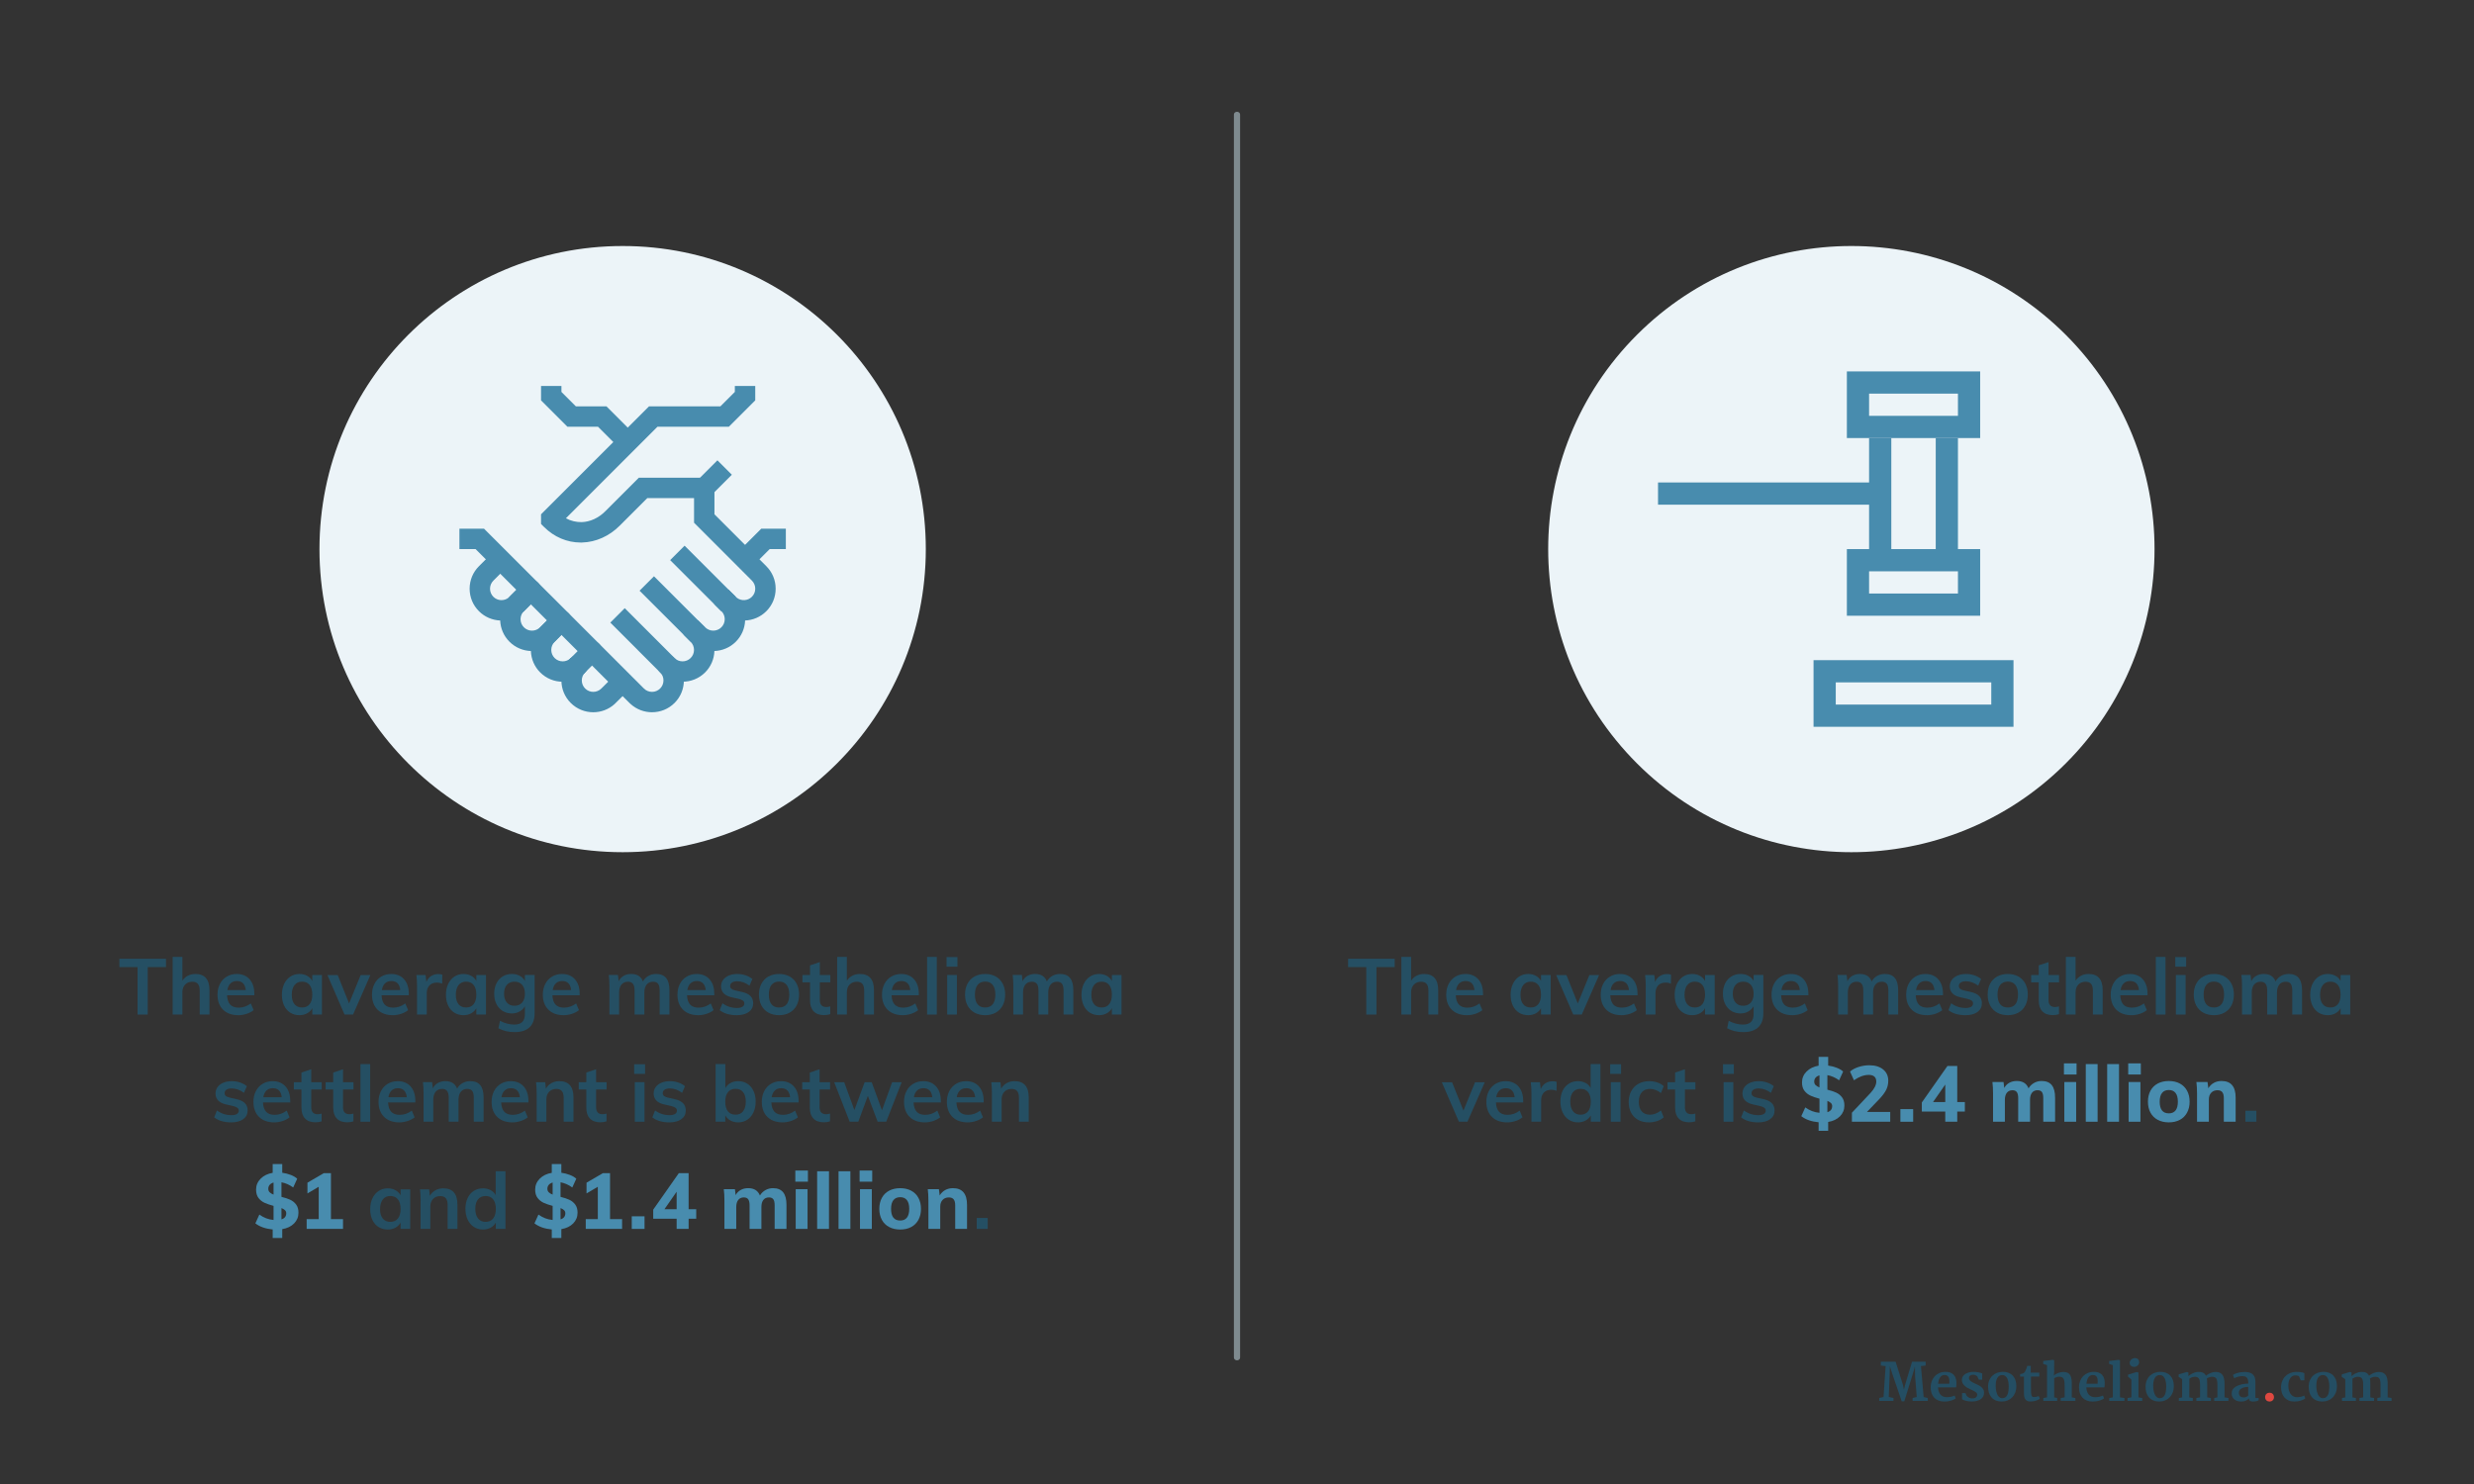 <?xml version="1.0" encoding="UTF-8"?> <svg xmlns="http://www.w3.org/2000/svg" id="Layer_1" version="1.1" viewBox="0 0 600 360"><rect x="0" y="0" width="600" height="360" fill="#333333" stroke="none"/><defs><style> .st0 { fill: #ecf4f8; } .st1 { fill: #488cae; } .st2 { fill: #254f63; } .st3 { fill: #de4840; } .st4 { fill: #244e63; } .st5 { fill: #cae2ed; isolation: isolate; opacity: .5; } </style></defs><g><g><circle class="st0" cx="448.996" cy="133.206" r="73.526" transform="translate(37.317 356.503) rotate(-45)"></circle><g><path class="st1" d="M488.317,176.31h-48.492v-16.164h48.492v16.164ZM445.213,170.922h37.716v-5.388h-37.716v5.388Z"></path><path class="st1" d="M480.235,149.37h-32.328v-16.164h32.328v16.164ZM453.295,143.982h21.552v-5.388h-21.552v5.388Z"></path><path class="st1" d="M480.235,106.265h-32.328v-16.164h32.328v16.164ZM453.295,100.877h21.552v-5.388h-21.552v5.388Z"></path><rect class="st1" x="453.295" y="106.265" width="5.388" height="29.634"></rect><rect class="st1" x="469.459" y="106.265" width="5.388" height="29.634"></rect><rect class="st1" x="402.109" y="117.041" width="53.88" height="5.388"></rect></g></g><g><circle class="st0" cx="151.004" cy="133.206" r="73.526"></circle><g><rect class="st1" x="169.767" y="113.418" width="6.997" height="4.946" transform="translate(-31.199 156.461) rotate(-45)"></rect><path class="st1" d="M140.833,131.612c-3.302,0-6.449-1.334-8.894-3.781l-.725-.725v-2.346l26.187-26.187h17.317l3.498-3.498v-1.45h4.948v3.498l-6.397,6.397h-17.317l-22.2,22.202c1.166.657,2.463.945,3.791.94,2.068-.06,4.107-.993,5.743-2.628l8.144-8.144h15.867v4.948h-13.818l-6.694,6.694c-2.533,2.534-5.765,3.981-9.101,4.075-.118.003-.235.005-.349.005h0Z"></path><polygon class="st1" points="149.254 107.744 145.033 103.521 137.611 103.521 131.214 97.124 131.214 93.626 136.161 93.626 136.161 95.076 139.66 98.574 147.081 98.574 152.752 104.246 149.254 107.744"></polygon><rect class="st1" x="167.989" y="131.564" width="4.946" height="17.492" transform="translate(-49.287 161.631) rotate(-45)"></rect><rect class="st1" x="160.567" y="138.985" width="4.946" height="17.492" transform="translate(-56.708 158.556) rotate(-45)"></rect><rect class="st1" x="153.31" y="146.791" width="4.948" height="17.034" transform="translate(-64.192 155.553) rotate(-44.976)"></rect><path class="st1" d="M165.536,165.38c-1.978,0-3.954-.751-5.461-2.257-.966-.964-.966-2.532-.001-3.498.966-.966,2.533-.966,3.5,0,1.082,1.082,2.844,1.082,3.926,0,.524-.524.813-1.223.813-1.964s-.289-1.437-.813-1.961l-1.75-1.749,3.499-3.498,1.776,1.722c1.082,1.082,2.844,1.082,3.926,0,.524-.524.813-1.223.813-1.964,0-.621-.203-1.21-.576-1.693-.087-.08-.174-.162-.259-.247l-1.75-1.749,3.499-3.498,1.771,1.727c.083.085.165.169.246.256,1.084.841,2.66.761,3.658-.234.524-.524.813-1.223.813-1.964s-.289-1.437-.813-1.961l-14.03-14.038v-8.445c0-1.368,1.108-2.474,2.474-2.474s2.474,1.107,2.474,2.474v6.397l12.553,12.563c1.487,1.483,2.29,3.423,2.29,5.486s-.804,4.003-2.261,5.462c-1.426,1.425-3.276,2.174-5.146,2.252-.077,1.945-.871,3.764-2.255,5.15-1.439,1.438-3.308,2.189-5.194,2.254-.065,1.961-.861,3.8-2.256,5.197-1.511,1.503-3.489,2.254-5.466,2.254h0Z"></path><path class="st1" d="M158.133,172.782c-1.853.003-3.705-.659-5.17-1.978l-.327-.297-37.29-37.3h-3.923v-4.948h5.969l38.777,38.769c1.082,1.082,2.844,1.082,3.926,0,.524-.524.813-1.223.813-1.964s-.289-1.437-.813-1.961l3.498-3.498c1.459,1.457,2.262,3.396,2.262,5.46s-.804,4.003-2.261,5.462c-1.504,1.504-3.483,2.255-5.461,2.255h0Z"></path><path class="st1" d="M136.473,165.383c-1.977,0-3.955-.754-5.461-2.258-1.397-1.397-2.192-3.235-2.258-5.197-1.888-.066-3.756-.817-5.193-2.254-1.385-1.387-2.179-3.206-2.256-5.15-1.871-.075-3.721-.826-5.146-2.252-1.46-1.459-2.262-3.399-2.262-5.462s.803-4.003,2.262-5.46l2.176-2.176c.966-.966,2.533-.966,3.5,0,.966.964.966,2.532,0,3.498l-2.149,2.15c-.555.551-.843,1.246-.843,1.988s.289,1.44.814,1.964c.993.996,2.567,1.075,3.656.234.081-.087.163-.171.246-.256l1.749-1.749,3.499,3.498-1.728,1.771c-.085.085-.171.167-.259.247-.373.483-.576,1.072-.576,1.693,0,.741.289,1.44.814,1.964,1.078,1.082,2.841,1.082,3.925,0l1.749-1.749,3.5,3.498-1.724,1.776c-.524.524-.813,1.22-.813,1.961s.289,1.44.814,1.964c1.078,1.08,2.841,1.085,3.925,0,.966-.966,2.533-.966,3.5,0,.965.966.965,2.534-.001,3.498-1.506,1.505-3.484,2.259-5.461,2.259h.001Z"></path><path class="st1" d="M125.36,148.967c-.633,0-1.266-.242-1.749-.725-.966-.966-.966-2.532,0-3.498l3.386-3.387c.964-.966,2.532-.966,3.498,0,.966.966.966,2.532,0,3.498l-3.386,3.387c-.482.484-1.117.725-1.749.725Z"></path><path class="st1" d="M132.78,156.389c-.633,0-1.266-.242-1.749-.725-.966-.966-.966-2.532,0-3.498l3.386-3.387c.964-.966,2.532-.966,3.498,0s.966,2.532,0,3.498l-3.386,3.387c-.481.483-1.115.725-1.749.725h0Z"></path><path class="st1" d="M140.202,163.81c-.633,0-1.266-.242-1.749-.725-.966-.966-.966-2.532,0-3.498l3.386-3.387c.964-.966,2.532-.966,3.498,0s.966,2.532,0,3.498l-3.386,3.387c-.482.484-1.116.725-1.749.725h0Z"></path><path class="st1" d="M143.876,172.785c-1.978,0-3.955-.754-5.461-2.259-1.459-1.459-2.262-3.399-2.262-5.462s.803-4.003,2.262-5.46l3.498,3.498c-.524.524-.813,1.22-.813,1.961s.289,1.44.814,1.964c1.08,1.082,2.842,1.082,3.925,0l3.422-3.406,3.498,3.498-3.715,3.684c-1.464,1.32-3.317,1.982-5.168,1.982h0Z"></path><polygon class="st1" points="182.439 137.429 178.941 133.932 184.613 128.259 190.585 128.259 190.585 133.207 186.662 133.207 182.439 137.429"></polygon></g></g><g><path class="st2" d="M33.36,246.117v-11.514h-4.408v-2.015h11.305v2.015h-4.427v11.514h-2.47Z"></path><path class="st2" d="M50.805,240.228v5.89h-2.375v-5.776c0-.76-.146-1.313-.437-1.662-.292-.349-.741-.522-1.349-.522-.722,0-1.305.231-1.748.693-.443.463-.665,1.073-.665,1.834v5.434h-2.356v-13.984h2.356v5.776c.329-.52.766-.922,1.311-1.206.544-.285,1.152-.428,1.824-.428,2.293-.002,3.439,1.316,3.439,3.951h0Z"></path><path class="st2" d="M61.679,241.443h-6.612c.05,1.025.307,1.783.77,2.271.462.487,1.149.731,2.062.731,1.051,0,2.026-.342,2.926-1.026l.684,1.634c-.456.368-1.017.662-1.682.884s-1.339.333-2.023.333c-1.571,0-2.806-.443-3.705-1.33s-1.349-2.103-1.349-3.648c0-.975.196-1.843.589-2.603.393-.761.943-1.353,1.653-1.776.709-.425,1.514-.637,2.413-.637,1.317,0,2.359.428,3.125,1.282.766.855,1.149,2.03,1.149,3.524,0,0,0,.361,0,.361ZM55.912,238.546c-.399.374-.655.915-.77,1.624h4.465c-.076-.722-.294-1.267-.656-1.634-.361-.367-.858-.551-1.491-.551s-1.149.187-1.548.561Z"></path><path class="st2" d="M78.075,236.522v9.595h-2.337v-1.539c-.292.532-.709.947-1.254,1.244-.545.298-1.166.447-1.862.447-.836,0-1.577-.203-2.223-.608s-1.146-.981-1.501-1.729c-.355-.748-.532-1.615-.532-2.604s.181-1.865.542-2.632c.361-.766.865-1.361,1.511-1.785.646-.425,1.38-.637,2.204-.637.696,0,1.317.148,1.862.446.544.298.962.713,1.254,1.244v-1.443h2.336,0ZM75.092,243.59c.431-.544.646-1.311.646-2.299,0-1.013-.215-1.792-.646-2.337-.431-.544-1.045-.817-1.843-.817-.786,0-1.396.282-1.833.846s-.656,1.347-.656,2.347c0,.988.219,1.748.656,2.28s1.054.798,1.853.798c.784,0,1.392-.273,1.823-.818Z"></path><path class="st2" d="M87.468,236.541h2.356l-4.199,9.576h-2.071l-4.142-9.576h2.489l2.755,6.878,2.812-6.878Z"></path><path class="st2" d="M99.146,241.443h-6.612c.05,1.025.307,1.783.77,2.271.462.487,1.149.731,2.062.731,1.051,0,2.026-.342,2.926-1.026l.684,1.634c-.456.368-1.017.662-1.682.884s-1.339.333-2.023.333c-1.571,0-2.806-.443-3.705-1.33s-1.349-2.103-1.349-3.648c0-.975.196-1.843.589-2.603.393-.761.943-1.353,1.653-1.776.709-.425,1.514-.637,2.413-.637,1.317,0,2.359.428,3.125,1.282.766.855,1.149,2.03,1.149,3.524,0,0,0,.361,0,.361ZM93.379,238.546c-.399.374-.655.915-.77,1.624h4.465c-.076-.722-.294-1.267-.656-1.634-.361-.367-.858-.551-1.491-.551s-1.149.187-1.548.561h0Z"></path><path class="st2" d="M107.26,236.446l-.019,2.166c-.406-.165-.824-.247-1.254-.247-.811,0-1.429.234-1.853.703-.425.469-.637,1.09-.637,1.862v5.187h-2.356v-6.878c0-1.014-.051-1.919-.152-2.717h2.223l.19,1.69c.24-.62.62-1.095,1.14-1.425.52-.329,1.108-.494,1.767-.494.368,0,.685.052.951.153Z"></path><path class="st2" d="M117.86,236.522v9.595h-2.337v-1.539c-.292.532-.709.947-1.254,1.244-.545.298-1.166.447-1.862.447-.836,0-1.577-.203-2.223-.608s-1.146-.981-1.501-1.729c-.355-.748-.532-1.615-.532-2.604s.181-1.865.542-2.632c.361-.766.865-1.361,1.511-1.785.646-.425,1.38-.637,2.204-.637.696,0,1.317.148,1.862.446.544.298.962.713,1.254,1.244v-1.443h2.336,0ZM114.877,243.59c.431-.544.646-1.311.646-2.299,0-1.013-.215-1.792-.646-2.337-.431-.544-1.045-.817-1.843-.817-.786,0-1.396.282-1.833.846s-.656,1.347-.656,2.347c0,.988.219,1.748.656,2.28s1.054.798,1.853.798c.785,0,1.392-.273,1.823-.818Z"></path><path class="st2" d="M129.657,236.522v9.291c0,1.494-.412,2.628-1.235,3.4-.824.772-2.033,1.159-3.629,1.159-1.482,0-2.787-.311-3.914-.931l.38-1.806c1.165.608,2.324.912,3.477.912,1.71,0,2.565-.849,2.565-2.546v-1.899c-.292.52-.716.94-1.273,1.263-.558.323-1.185.485-1.881.485-.836,0-1.581-.2-2.233-.599s-1.159-.963-1.52-1.691c-.361-.729-.542-1.561-.542-2.498s.181-1.771.542-2.499.868-1.292,1.52-1.69c.652-.399,1.396-.599,2.233-.599.709,0,1.339.148,1.89.446s.972.713,1.264,1.244v-1.443h2.356ZM126.627,243.21c.449-.519.674-1.234.674-2.146s-.222-1.628-.665-2.147-1.064-.779-1.862-.779c-.786,0-1.403.26-1.853.779-.45.52-.675,1.235-.675,2.147s.225,1.628.675,2.146c.449.52,1.067.779,1.853.779s1.402-.26,1.853-.779Z"></path><path class="st2" d="M140.58,241.443h-6.612c.05,1.025.307,1.783.77,2.271.462.487,1.149.731,2.062.731,1.051,0,2.026-.342,2.926-1.026l.684,1.634c-.456.368-1.017.662-1.682.884s-1.339.333-2.023.333c-1.571,0-2.806-.443-3.705-1.33s-1.349-2.103-1.349-3.648c0-.975.196-1.843.589-2.603.393-.761.943-1.353,1.653-1.776.709-.425,1.514-.637,2.413-.637,1.317,0,2.359.428,3.125,1.282.766.855,1.149,2.03,1.149,3.524v.361ZM134.814,238.546c-.399.374-.655.915-.77,1.624h4.465c-.076-.722-.294-1.267-.656-1.634-.361-.367-.858-.551-1.491-.551s-1.149.187-1.548.561h0Z"></path><path class="st2" d="M161.555,237.254c.532.652.798,1.644.798,2.974v5.89h-2.375v-5.814c0-.76-.124-1.308-.371-1.643-.247-.336-.656-.504-1.226-.504-.659,0-1.175.231-1.548.693-.374.463-.561,1.099-.561,1.909v5.358h-2.375v-5.814c0-.747-.13-1.292-.39-1.634s-.668-.513-1.226-.513c-.659,0-1.178.231-1.558.693-.38.463-.57,1.099-.57,1.909v5.358h-2.356v-6.878c0-1.014-.051-1.919-.152-2.717h2.223l.171,1.52c.278-.569.681-1.007,1.207-1.311.525-.305,1.13-.456,1.814-.456,1.469,0,2.425.607,2.869,1.824.304-.57.738-1.017,1.302-1.34.563-.323,1.194-.484,1.891-.484,1.091.001,1.902.328,2.433.98h0Z"></path><path class="st2" d="M173.227,241.443h-6.612c.05,1.025.307,1.783.77,2.271.462.487,1.149.731,2.062.731,1.051,0,2.026-.342,2.926-1.026l.684,1.634c-.456.368-1.017.662-1.682.884s-1.339.333-2.023.333c-1.571,0-2.806-.443-3.705-1.33s-1.349-2.103-1.349-3.648c0-.975.196-1.843.589-2.603.393-.761.943-1.353,1.653-1.776.709-.425,1.514-.637,2.413-.637,1.317,0,2.359.428,3.125,1.282.766.855,1.149,2.03,1.149,3.524v.361ZM167.46,238.546c-.399.374-.655.915-.77,1.624h4.465c-.076-.722-.294-1.267-.656-1.634-.361-.367-.858-.551-1.491-.551s-1.149.187-1.548.561h0Z"></path><path class="st2" d="M174.55,245.053l.665-1.672c1.026.761,2.197,1.141,3.515,1.141.57,0,1.01-.096,1.32-.285.31-.19.465-.456.465-.798,0-.292-.107-.522-.323-.693-.216-.172-.583-.32-1.102-.447l-1.596-.36c-1.748-.38-2.622-1.273-2.622-2.68,0-.582.165-1.099.494-1.548.329-.45.792-.801,1.387-1.055.595-.253,1.285-.38,2.071-.38.684,0,1.342.104,1.976.313.633.209,1.19.51,1.672.902l-.703,1.615c-.962-.71-1.951-1.064-2.964-1.064-.544,0-.969.102-1.273.304-.304.203-.456.482-.456.837,0,.278.092.5.275.665.184.164.497.304.941.418l1.634.36c.95.216,1.644.548,2.081.998.437.449.655,1.035.655,1.757,0,.887-.354,1.59-1.064,2.109s-1.678.779-2.907.779c-1.734.001-3.115-.405-4.141-1.216h0Z"></path><path class="st2" d="M186.374,245.661c-.741-.405-1.311-.984-1.71-1.738s-.599-1.637-.599-2.65.2-1.897.599-2.65c.399-.754.969-1.333,1.71-1.739.741-.405,1.599-.607,2.575-.607.962,0,1.811.202,2.546.607.734.406,1.302.985,1.701,1.739.399.753.598,1.637.598,2.65s-.199,1.896-.598,2.65-.966,1.333-1.701,1.738-1.583.608-2.546.608c-.976,0-1.834-.203-2.575-.608ZM190.782,243.619c.424-.526.636-1.309.636-2.347,0-1.026-.215-1.809-.646-2.347s-1.039-.808-1.824-.808c-.798,0-1.413.27-1.843.808s-.646,1.32-.646,2.347c0,1.038.212,1.82.637,2.347.424.525,1.036.788,1.833.788.811,0,1.429-.262,1.853-.788h0Z"></path><path class="st2" d="M198.825,238.309v4.294c0,1.127.525,1.69,1.577,1.69.291,0,.608-.05.95-.151v1.881c-.418.151-.925.228-1.52.228-1.089,0-1.925-.304-2.508-.912-.583-.607-.874-1.481-.874-2.622v-4.407h-1.843v-1.786h1.843v-2.337l2.375-.799v3.136h2.546v1.786h-2.546Z"></path><path class="st2" d="M211.96,240.228v5.89h-2.375v-5.776c0-.76-.146-1.313-.437-1.662-.292-.349-.741-.522-1.349-.522-.722,0-1.305.231-1.748.693-.443.463-.665,1.073-.665,1.834v5.434h-2.356v-13.984h2.356v5.776c.329-.52.766-.922,1.311-1.206.544-.285,1.152-.428,1.824-.428,2.293-.002,3.439,1.316,3.439,3.951h0Z"></path><path class="st2" d="M222.834,241.443h-6.612c.05,1.025.307,1.783.77,2.271.462.487,1.149.731,2.062.731,1.051,0,2.026-.342,2.926-1.026l.684,1.634c-.456.368-1.017.662-1.682.884s-1.339.333-2.023.333c-1.571,0-2.806-.443-3.705-1.33s-1.349-2.103-1.349-3.648c0-.975.196-1.843.589-2.603.393-.761.943-1.353,1.653-1.776.709-.425,1.514-.637,2.413-.637,1.317,0,2.359.428,3.125,1.282.766.855,1.149,2.03,1.149,3.524v.361ZM217.067,238.546c-.399.374-.655.915-.77,1.624h4.465c-.076-.722-.294-1.267-.656-1.634-.361-.367-.858-.551-1.491-.551s-1.149.187-1.548.561h0Z"></path><path class="st2" d="M224.838,246.117v-13.984h2.356v13.984h-2.356Z"></path><path class="st2" d="M229.559,232.171h2.641v2.337h-2.641v-2.337ZM229.711,246.117v-9.595h2.356v9.595h-2.356Z"></path><path class="st2" d="M236.355,245.661c-.741-.405-1.311-.984-1.71-1.738s-.599-1.637-.599-2.65.2-1.897.599-2.65c.399-.754.969-1.333,1.71-1.739.741-.405,1.599-.607,2.575-.607.962,0,1.811.202,2.546.607.734.406,1.302.985,1.701,1.739.399.753.598,1.637.598,2.65s-.199,1.896-.598,2.65-.966,1.333-1.701,1.738-1.583.608-2.546.608c-.976,0-1.834-.203-2.575-.608ZM240.763,243.619c.424-.526.636-1.309.636-2.347,0-1.026-.215-1.809-.646-2.347s-1.039-.808-1.824-.808c-.798,0-1.413.27-1.843.808s-.646,1.32-.646,2.347c0,1.038.212,1.82.637,2.347.424.525,1.036.788,1.833.788.811,0,1.429-.262,1.853-.788h0Z"></path><path class="st2" d="M259.511,237.254c.532.652.798,1.644.798,2.974v5.89h-2.375v-5.814c0-.76-.124-1.308-.371-1.643-.247-.336-.656-.504-1.226-.504-.659,0-1.175.231-1.548.693-.374.463-.561,1.099-.561,1.909v5.358h-2.375v-5.814c0-.747-.13-1.292-.39-1.634s-.668-.513-1.226-.513c-.659,0-1.178.231-1.558.693-.38.463-.57,1.099-.57,1.909v5.358h-2.356v-6.878c0-1.014-.051-1.919-.152-2.717h2.223l.171,1.52c.278-.569.681-1.007,1.207-1.311.525-.305,1.13-.456,1.814-.456,1.469,0,2.425.607,2.869,1.824.304-.57.738-1.017,1.302-1.34.563-.323,1.194-.484,1.891-.484,1.09.001,1.901.328,2.433.98Z"></path><path class="st2" d="M271.994,236.522v9.595h-2.337v-1.539c-.292.532-.709.947-1.254,1.244-.545.298-1.166.447-1.862.447-.836,0-1.577-.203-2.223-.608s-1.146-.981-1.501-1.729-.532-1.615-.532-2.604.181-1.865.542-2.632c.361-.766.865-1.361,1.511-1.785.646-.425,1.38-.637,2.204-.637.696,0,1.317.148,1.862.446.544.298.962.713,1.254,1.244v-1.443h2.336ZM269.01,243.59c.431-.544.646-1.311.646-2.299,0-1.013-.215-1.792-.646-2.337-.431-.544-1.045-.817-1.843-.817-.786,0-1.396.282-1.833.846s-.656,1.347-.656,2.347c0,.988.219,1.748.656,2.28s1.054.798,1.853.798c.785,0,1.393-.273,1.823-.818Z"></path><path class="st2" d="M51.948,271.053l.665-1.672c1.026.761,2.197,1.141,3.515,1.141.57,0,1.01-.096,1.32-.285.31-.19.465-.456.465-.798,0-.292-.107-.522-.323-.693-.216-.172-.583-.32-1.102-.447l-1.596-.36c-1.748-.38-2.622-1.273-2.622-2.68,0-.582.165-1.099.494-1.548.329-.45.792-.801,1.387-1.055.595-.253,1.285-.38,2.071-.38.684,0,1.342.104,1.976.313.633.209,1.19.51,1.672.902l-.703,1.615c-.962-.71-1.951-1.064-2.964-1.064-.544,0-.969.102-1.273.304-.304.203-.456.482-.456.837,0,.278.092.5.275.665.184.164.497.304.941.418l1.634.36c.95.216,1.644.548,2.081.998.437.449.655,1.035.655,1.757,0,.887-.354,1.59-1.064,2.109s-1.678.779-2.907.779c-1.735.001-3.115-.405-4.141-1.216h0Z"></path><path class="st2" d="M70.393,267.443h-6.612c.05,1.025.307,1.783.77,2.271.462.487,1.149.731,2.062.731,1.051,0,2.026-.342,2.926-1.026l.684,1.634c-.456.368-1.017.662-1.682.884s-1.339.333-2.023.333c-1.571,0-2.806-.443-3.705-1.33s-1.349-2.103-1.349-3.648c0-.975.196-1.843.589-2.603.393-.761.943-1.353,1.653-1.776.709-.425,1.514-.637,2.413-.637,1.317,0,2.359.428,3.125,1.282.766.855,1.149,2.03,1.149,3.524,0,0,0,.361,0,.361ZM64.627,264.546c-.399.374-.655.915-.77,1.624h4.465c-.076-.722-.294-1.267-.656-1.634-.361-.367-.858-.551-1.491-.551s-1.149.187-1.548.561Z"></path><path class="st2" d="M75.481,264.309v4.294c0,1.127.525,1.69,1.577,1.69.291,0,.608-.05.95-.151v1.881c-.418.151-.925.228-1.52.228-1.089,0-1.925-.304-2.508-.912-.583-.607-.874-1.481-.874-2.622v-4.407h-1.843v-1.786h1.843v-2.337l2.375-.799v3.136h2.546v1.786h-2.546Z"></path><path class="st2" d="M83.188,264.309v4.294c0,1.127.525,1.69,1.577,1.69.291,0,.608-.05.95-.151v1.881c-.418.151-.925.228-1.52.228-1.089,0-1.925-.304-2.508-.912-.583-.607-.874-1.481-.874-2.622v-4.407h-1.843v-1.786h1.843v-2.337l2.375-.799v3.136h2.546v1.786h-2.546Z"></path><path class="st2" d="M87.421,272.117v-13.984h2.356v13.984h-2.356Z"></path><path class="st2" d="M100.73,267.443h-6.612c.05,1.025.307,1.783.77,2.271.462.487,1.149.731,2.062.731,1.051,0,2.026-.342,2.926-1.026l.684,1.634c-.456.368-1.017.662-1.682.884s-1.339.333-2.023.333c-1.571,0-2.806-.443-3.705-1.33s-1.349-2.103-1.349-3.648c0-.975.196-1.843.589-2.603.393-.761.943-1.353,1.653-1.776.709-.425,1.514-.637,2.413-.637,1.317,0,2.359.428,3.125,1.282.766.855,1.149,2.03,1.149,3.524,0,0,0,.361,0,.361ZM94.964,264.546c-.399.374-.655.915-.77,1.624h4.465c-.076-.722-.294-1.267-.656-1.634-.361-.367-.858-.551-1.491-.551s-1.15.187-1.548.561Z"></path><path class="st2" d="M116.483,263.254c.532.652.798,1.644.798,2.974v5.89h-2.375v-5.814c0-.76-.124-1.308-.371-1.643-.247-.336-.656-.504-1.226-.504-.659,0-1.175.231-1.548.693-.374.463-.561,1.099-.561,1.909v5.358h-2.375v-5.814c0-.747-.13-1.292-.39-1.634s-.668-.513-1.226-.513c-.659,0-1.178.231-1.558.693-.38.463-.57,1.099-.57,1.909v5.358h-2.356v-6.878c0-1.014-.051-1.919-.152-2.717h2.223l.171,1.52c.278-.569.681-1.007,1.207-1.311.525-.305,1.13-.456,1.814-.456,1.469,0,2.425.607,2.869,1.824.304-.57.738-1.017,1.302-1.34.563-.323,1.194-.484,1.891-.484,1.09.001,1.901.328,2.433.98Z"></path><path class="st2" d="M128.154,267.443h-6.612c.05,1.025.307,1.783.77,2.271.462.487,1.149.731,2.062.731,1.051,0,2.026-.342,2.926-1.026l.684,1.634c-.456.368-1.017.662-1.682.884s-1.339.333-2.023.333c-1.571,0-2.806-.443-3.705-1.33s-1.349-2.103-1.349-3.648c0-.975.196-1.843.589-2.603.393-.761.943-1.353,1.653-1.776.709-.425,1.514-.637,2.413-.637,1.317,0,2.359.428,3.125,1.282.766.855,1.149,2.03,1.149,3.524v.361h0ZM122.387,264.546c-.399.374-.655.915-.77,1.624h4.465c-.076-.722-.294-1.267-.656-1.634-.361-.367-.858-.551-1.491-.551s-1.149.187-1.548.561Z"></path><path class="st2" d="M139.081,266.228v5.89h-2.375v-5.776c0-.76-.146-1.313-.437-1.662-.292-.349-.741-.522-1.349-.522-.722,0-1.305.231-1.748.693-.443.463-.665,1.073-.665,1.834v5.434h-2.356v-6.878c0-1.014-.051-1.919-.152-2.717h2.223l.171,1.577c.329-.583.775-1.032,1.339-1.35.563-.316,1.2-.475,1.91-.475,2.292-.001,3.439,1.317,3.439,3.952h0Z"></path><path class="st2" d="M144.568,264.309v4.294c0,1.127.525,1.69,1.577,1.69.291,0,.608-.05.95-.151v1.881c-.418.151-.925.228-1.52.228-1.089,0-1.925-.304-2.508-.912-.583-.607-.874-1.481-.874-2.622v-4.407h-1.843v-1.786h1.843v-2.337l2.375-.799v3.136h2.546v1.786h-2.546Z"></path><path class="st2" d="M153.802,258.171h2.641v2.337h-2.641v-2.337ZM153.954,272.117v-9.595h2.356v9.595h-2.356Z"></path><path class="st2" d="M158.204,271.053l.665-1.672c1.026.761,2.197,1.141,3.515,1.141.57,0,1.01-.096,1.32-.285.31-.19.465-.456.465-.798,0-.292-.107-.522-.323-.693-.216-.172-.583-.32-1.102-.447l-1.596-.36c-1.748-.38-2.622-1.273-2.622-2.68,0-.582.165-1.099.494-1.548.329-.45.792-.801,1.387-1.055.595-.253,1.285-.38,2.071-.38.684,0,1.342.104,1.976.313.633.209,1.19.51,1.672.902l-.703,1.615c-.962-.71-1.951-1.064-2.964-1.064-.544,0-.969.102-1.273.304-.304.203-.456.482-.456.837,0,.278.092.5.275.665.184.164.497.304.941.418l1.634.36c.95.216,1.644.548,2.081.998.437.449.655,1.035.655,1.757,0,.887-.354,1.59-1.064,2.109s-1.678.779-2.907.779c-1.735.001-3.115-.405-4.141-1.216h0Z"></path><path class="st2" d="M181.241,262.893c.64.412,1.137.991,1.492,1.738.354.748.532,1.615.532,2.604s-.181,1.865-.542,2.631c-.361.767-.861,1.359-1.501,1.777s-1.371.627-2.194.627c-.709,0-1.34-.152-1.891-.456-.551-.305-.966-.729-1.245-1.273v1.577h-2.337v-13.984h2.356v5.833c.292-.531.709-.946,1.254-1.244s1.166-.446,1.862-.446c.836-.002,1.574.204,2.214.616h0ZM180.224,269.571c.431-.558.646-1.336.646-2.337,0-.988-.215-1.751-.646-2.29-.431-.538-1.045-.808-1.843-.808s-1.413.273-1.843.817c-.431.545-.646,1.317-.646,2.318,0,1.014.215,1.789.646,2.327.431.539,1.051.808,1.862.808.786.001,1.394-.277,1.824-.835h0Z"></path><path class="st2" d="M193.682,267.443h-6.612c.05,1.025.307,1.783.77,2.271.462.487,1.149.731,2.062.731,1.051,0,2.026-.342,2.926-1.026l.684,1.634c-.456.368-1.017.662-1.682.884s-1.339.333-2.023.333c-1.571,0-2.806-.443-3.705-1.33s-1.349-2.103-1.349-3.648c0-.975.196-1.843.589-2.603.393-.761.943-1.353,1.653-1.776.709-.425,1.514-.637,2.413-.637,1.317,0,2.359.428,3.125,1.282.766.855,1.149,2.03,1.149,3.524v.361ZM187.915,264.546c-.399.374-.655.915-.77,1.624h4.465c-.076-.722-.294-1.267-.656-1.634-.361-.367-.858-.551-1.491-.551s-1.149.187-1.548.561h0Z"></path><path class="st2" d="M198.77,264.309v4.294c0,1.127.525,1.69,1.577,1.69.291,0,.608-.05.95-.151v1.881c-.418.151-.925.228-1.52.228-1.089,0-1.925-.304-2.508-.912-.583-.607-.874-1.481-.874-2.622v-4.407h-1.843v-1.786h1.843v-2.337l2.375-.799v3.136h2.546v1.786h-2.546Z"></path><path class="st2" d="M216.366,262.522h2.318l-3.762,9.595h-2.071l-2.375-6.289-2.318,6.289h-2.09l-3.762-9.595h2.432l2.47,6.764,2.489-6.764h1.71l2.489,6.82,2.47-6.82h0Z"></path><path class="st2" d="M228.176,267.443h-6.612c.05,1.025.307,1.783.77,2.271.462.487,1.149.731,2.062.731,1.051,0,2.026-.342,2.926-1.026l.684,1.634c-.456.368-1.017.662-1.682.884s-1.339.333-2.023.333c-1.571,0-2.806-.443-3.705-1.33s-1.349-2.103-1.349-3.648c0-.975.196-1.843.589-2.603.393-.761.943-1.353,1.653-1.776.709-.425,1.514-.637,2.413-.637,1.317,0,2.359.428,3.125,1.282.766.855,1.149,2.03,1.149,3.524v.361ZM222.409,264.546c-.399.374-.655.915-.77,1.624h4.465c-.076-.722-.294-1.267-.656-1.634-.361-.367-.858-.551-1.491-.551s-1.149.187-1.548.561h0Z"></path><path class="st2" d="M238.565,267.443h-6.612c.05,1.025.307,1.783.77,2.271.462.487,1.149.731,2.062.731,1.051,0,2.026-.342,2.926-1.026l.684,1.634c-.456.368-1.017.662-1.682.884s-1.339.333-2.023.333c-1.571,0-2.806-.443-3.705-1.33s-1.349-2.103-1.349-3.648c0-.975.196-1.843.589-2.603.393-.761.943-1.353,1.653-1.776.709-.425,1.514-.637,2.413-.637,1.317,0,2.359.428,3.125,1.282.766.855,1.149,2.03,1.149,3.524v.361ZM232.798,264.546c-.399.374-.655.915-.77,1.624h4.465c-.076-.722-.294-1.267-.656-1.634-.361-.367-.858-.551-1.491-.551s-1.149.187-1.548.561h0Z"></path><path class="st2" d="M249.492,266.228v5.89h-2.375v-5.776c0-.76-.146-1.313-.437-1.662-.292-.349-.741-.522-1.349-.522-.722,0-1.305.231-1.748.693-.443.463-.665,1.073-.665,1.834v5.434h-2.356v-6.878c0-1.014-.051-1.919-.152-2.717h2.223l.171,1.577c.329-.583.775-1.032,1.339-1.35.563-.316,1.2-.475,1.91-.475,2.292-.001,3.439,1.317,3.439,3.952h0Z"></path><path class="st1" d="M71.318,296.797c-.709.716-1.666,1.175-2.869,1.377v2.147h-2.318v-2.071c-1.748-.164-3.148-.658-4.199-1.481l.969-2.128c1.039.76,2.185,1.196,3.439,1.311v-3.42c-.861-.229-1.583-.475-2.166-.741s-1.073-.655-1.473-1.168c-.399-.514-.598-1.194-.598-2.043,0-1.026.371-1.909,1.111-2.65.741-.741,1.713-1.213,2.917-1.415v-2.129h2.318v2.109c.722.102,1.406.275,2.052.522s1.171.555,1.577.922l-.969,2.128c-.912-.658-1.862-1.077-2.85-1.254v3.533c.836.203,1.539.435,2.109.694.57.26,1.048.643,1.435,1.149s.58,1.172.58,1.995c0,1.026-.355,1.897-1.065,2.613ZM65.4,289.234c.222.222.535.409.94.561v-2.926c-.405.114-.719.301-.94.561s-.333.579-.333.96c0,.341.111.624.333.844ZM69.419,294.317c0-.291-.098-.535-.294-.731-.197-.196-.485-.371-.865-.522v2.735c.772-.228,1.159-.722,1.159-1.482Z"></path><path class="st1" d="M80.262,295.742h2.926v2.375h-8.816v-2.375h2.926v-7.847l-2.736,1.614v-2.603l3.971-2.318h1.729v11.154h0Z"></path><path class="st2" d="M99.489,288.522v9.595h-2.337v-1.539c-.292.532-.709.947-1.254,1.244-.545.298-1.166.447-1.862.447-.836,0-1.577-.203-2.223-.608s-1.146-.981-1.501-1.729c-.355-.748-.532-1.615-.532-2.604s.181-1.865.542-2.632c.361-.766.865-1.361,1.511-1.785.646-.425,1.38-.637,2.204-.637.696,0,1.317.148,1.862.446.544.298.962.713,1.254,1.244v-1.443h2.336,0ZM96.506,295.59c.431-.544.646-1.311.646-2.299,0-1.013-.215-1.792-.646-2.337-.431-.544-1.045-.817-1.843-.817-.786,0-1.396.282-1.833.846s-.656,1.347-.656,2.347c0,.988.219,1.748.656,2.28s1.054.798,1.853.798c.784,0,1.392-.273,1.823-.818Z"></path><path class="st2" d="M110.937,292.228v5.89h-2.375v-5.776c0-.76-.146-1.313-.437-1.662-.292-.349-.741-.522-1.349-.522-.722,0-1.305.231-1.748.693-.443.463-.665,1.073-.665,1.834v5.434h-2.356v-6.878c0-1.014-.051-1.919-.152-2.717h2.223l.171,1.577c.329-.583.775-1.032,1.339-1.35.563-.316,1.2-.475,1.91-.475,2.292-.001,3.439,1.317,3.439,3.952Z"></path><path class="st2" d="M122.589,284.133v13.984h-2.337v-1.539c-.292.532-.709.947-1.254,1.244-.545.298-1.166.447-1.862.447-.824,0-1.558-.209-2.204-.627s-1.149-1.011-1.511-1.777c-.361-.766-.542-1.643-.542-2.631s.177-1.855.532-2.604c.354-.747.855-1.326,1.501-1.738.646-.411,1.387-.617,2.223-.617.684,0,1.295.143,1.833.428.538.284.953.687,1.245,1.206v-5.776h2.376ZM119.597,295.59c.437-.544.655-1.316.655-2.317s-.215-1.773-.646-2.318c-.431-.544-1.039-.817-1.824-.817-.798,0-1.416.27-1.853.808-.437.539-.656,1.302-.656,2.29,0,1.001.219,1.779.656,2.337s1.048.836,1.833.836c.786-.002,1.398-.274,1.835-.819h0Z"></path><path class="st1" d="M139.005,296.797c-.709.716-1.666,1.175-2.869,1.377v2.147h-2.318v-2.071c-1.748-.164-3.148-.658-4.199-1.481l.969-2.128c1.039.76,2.185,1.196,3.439,1.311v-3.42c-.861-.229-1.583-.475-2.166-.741-.583-.266-1.073-.655-1.473-1.168-.399-.514-.598-1.194-.598-2.043,0-1.026.371-1.909,1.111-2.65.741-.741,1.713-1.213,2.917-1.415v-2.129h2.318v2.109c.722.102,1.406.275,2.052.522s1.171.555,1.577.922l-.969,2.128c-.912-.658-1.862-1.077-2.85-1.254v3.533c.836.203,1.539.435,2.109.694.57.26,1.048.643,1.435,1.149s.58,1.172.58,1.995c-.002,1.026-.356,1.897-1.065,2.613h0ZM133.086,289.234c.222.222.535.409.94.561v-2.926c-.405.114-.719.301-.94.561s-.333.579-.333.96c0,.341.111.624.333.844ZM137.105,294.317c0-.291-.098-.535-.294-.731-.197-.196-.485-.371-.865-.522v2.735c.772-.228,1.159-.722,1.159-1.482h0Z"></path><path class="st1" d="M147.948,295.742h2.926v2.375h-8.816v-2.375h2.926v-7.847l-2.736,1.614v-2.603l3.971-2.318h1.729v11.154h0Z"></path><path class="st1" d="M153.216,295.059h3.097v3.059h-3.097v-3.059Z"></path><path class="st1" d="M168.85,293.349v2.299h-1.843v2.47h-2.907v-2.47h-5.681v-2.204l6.213-8.854h2.375v8.76h1.843ZM161.136,293.349h2.964v-4.257l-2.964,4.257Z"></path><path class="st1" d="M189.93,289.234c.538.665.808,1.682.808,3.05v5.833h-2.869v-5.738c0-.671-.107-1.155-.323-1.453s-.57-.446-1.064-.446c-.583,0-1.033.202-1.349.607-.317.406-.475.976-.475,1.71v5.32h-2.869v-5.738c0-.658-.111-1.14-.333-1.443-.222-.305-.573-.456-1.054-.456-.583,0-1.036.202-1.358.607-.323.406-.485.976-.485,1.71v5.32h-2.869v-6.878c0-1.026-.051-1.944-.152-2.755h2.698l.171,1.443c.291-.544.7-.962,1.226-1.254.525-.291,1.13-.437,1.814-.437,1.431,0,2.381.596,2.85,1.786.316-.545.757-.979,1.32-1.302s1.181-.484,1.853-.484c1.101.001,1.921.333,2.46.998h0Z"></path><path class="st1" d="M192.882,283.962h3.059v2.698h-3.059v-2.698ZM192.978,298.117v-9.633h2.869v9.633h-2.869Z"></path><path class="st1" d="M198.177,298.117v-13.984h2.869v13.984h-2.869Z"></path><path class="st1" d="M203.368,298.117v-13.984h2.869v13.984h-2.869Z"></path><path class="st1" d="M208.471,283.962h3.059v2.698h-3.059v-2.698ZM208.566,298.117v-9.633h2.869v9.633h-2.869Z"></path><path class="st1" d="M215.637,297.661c-.767-.405-1.355-.988-1.767-1.748s-.617-1.646-.617-2.66.206-1.899.617-2.66c.412-.76,1-1.342,1.767-1.748.767-.404,1.663-.607,2.688-.607,1.013,0,1.9.203,2.66.607.76.406,1.346.988,1.757,1.748.412.761.618,1.647.618,2.66s-.206,1.9-.618,2.66-.998,1.343-1.757,1.748-1.647.608-2.66.608c-1.026,0-1.922-.203-2.688-.608ZM219.95,295.381c.374-.468.561-1.178.561-2.128,0-.937-.187-1.644-.561-2.118s-.915-.713-1.625-.713c-.722,0-1.273.238-1.653.713s-.57,1.182-.57,2.118c0,1.888.741,2.831,2.223,2.831.71,0,1.251-.234,1.625-.703Z"></path><path class="st1" d="M234.526,292.284v5.833h-2.869v-5.7c0-.671-.124-1.162-.371-1.473-.247-.31-.637-.465-1.168-.465-.634,0-1.14.202-1.52.607-.38.406-.57.95-.57,1.634v5.396h-2.869v-6.878c0-1.026-.051-1.944-.152-2.755h2.698l.19,1.52c.342-.569.789-1.007,1.339-1.311.551-.304,1.175-.456,1.872-.456,2.281.001,3.42,1.35,3.42,4.048h0Z"></path><path class="st2" d="M236.884,295.457h2.66v2.66h-2.66v-2.66Z"></path></g><g><path class="st2" d="M331.351,246.117v-11.514h-4.408v-2.015h11.305v2.015h-4.427v11.514h-2.47Z"></path><path class="st2" d="M348.797,240.228v5.89h-2.375v-5.776c0-.76-.146-1.313-.437-1.662-.292-.349-.741-.522-1.349-.522-.722,0-1.305.231-1.748.693-.443.463-.665,1.073-.665,1.834v5.434h-2.356v-13.984h2.356v5.776c.329-.52.766-.922,1.311-1.206.544-.285,1.152-.428,1.824-.428,2.292-.002,3.439,1.316,3.439,3.951h0Z"></path><path class="st2" d="M359.67,241.443h-6.612c.05,1.025.307,1.783.77,2.271.462.487,1.149.731,2.062.731,1.051,0,2.026-.342,2.926-1.026l.684,1.634c-.456.368-1.017.662-1.682.884s-1.339.333-2.023.333c-1.571,0-2.806-.443-3.705-1.33s-1.349-2.103-1.349-3.648c0-.975.196-1.843.589-2.603.393-.761.943-1.353,1.653-1.776.709-.425,1.514-.637,2.413-.637,1.317,0,2.359.428,3.125,1.282.766.855,1.149,2.03,1.149,3.524v.361h0ZM353.903,238.546c-.399.374-.655.915-.77,1.624h4.465c-.076-.722-.294-1.267-.656-1.634-.361-.367-.858-.551-1.491-.551s-1.149.187-1.548.561Z"></path><path class="st2" d="M376.067,236.522v9.595h-2.337v-1.539c-.292.532-.709.947-1.254,1.244-.545.298-1.166.447-1.862.447-.836,0-1.577-.203-2.223-.608s-1.146-.981-1.501-1.729-.532-1.615-.532-2.604.181-1.865.542-2.632c.361-.766.865-1.361,1.511-1.785.646-.425,1.38-.637,2.204-.637.696,0,1.317.148,1.862.446.544.298.962.713,1.254,1.244v-1.443h2.336ZM373.083,243.59c.431-.544.646-1.311.646-2.299,0-1.013-.215-1.792-.646-2.337-.431-.544-1.045-.817-1.843-.817-.786,0-1.396.282-1.833.846s-.656,1.347-.656,2.347c0,.988.219,1.748.656,2.28s1.054.798,1.853.798c.785,0,1.392-.273,1.823-.818Z"></path><path class="st2" d="M385.46,236.541h2.356l-4.199,9.576h-2.071l-4.142-9.576h2.489l2.755,6.878,2.812-6.878Z"></path><path class="st2" d="M397.137,241.443h-6.612c.05,1.025.307,1.783.77,2.271.462.487,1.149.731,2.062.731,1.051,0,2.026-.342,2.926-1.026l.684,1.634c-.456.368-1.017.662-1.682.884s-1.339.333-2.023.333c-1.571,0-2.806-.443-3.705-1.33s-1.349-2.103-1.349-3.648c0-.975.196-1.843.589-2.603.393-.761.943-1.353,1.653-1.776.709-.425,1.514-.637,2.413-.637,1.317,0,2.359.428,3.125,1.282.766.855,1.149,2.03,1.149,3.524v.361h0ZM391.37,238.546c-.399.374-.655.915-.77,1.624h4.465c-.076-.722-.294-1.267-.656-1.634-.361-.367-.858-.551-1.491-.551s-1.149.187-1.548.561Z"></path><path class="st2" d="M405.252,236.446l-.019,2.166c-.406-.165-.824-.247-1.254-.247-.811,0-1.429.234-1.853.703-.425.469-.637,1.09-.637,1.862v5.187h-2.356v-6.878c0-1.014-.051-1.919-.152-2.717h2.223l.19,1.69c.24-.62.62-1.095,1.14-1.425.52-.329,1.108-.494,1.767-.494.368,0,.684.052.951.153Z"></path><path class="st2" d="M415.852,236.522v9.595h-2.337v-1.539c-.292.532-.709.947-1.254,1.244-.545.298-1.166.447-1.862.447-.836,0-1.577-.203-2.223-.608s-1.146-.981-1.501-1.729-.532-1.615-.532-2.604.181-1.865.542-2.632c.361-.766.865-1.361,1.511-1.785.646-.425,1.38-.637,2.204-.637.696,0,1.317.148,1.862.446.544.298.962.713,1.254,1.244v-1.443h2.336ZM412.868,243.59c.431-.544.646-1.311.646-2.299,0-1.013-.215-1.792-.646-2.337-.431-.544-1.045-.817-1.843-.817-.786,0-1.396.282-1.833.846s-.656,1.347-.656,2.347c0,.988.219,1.748.656,2.28s1.054.798,1.853.798c.785,0,1.393-.273,1.823-.818Z"></path><path class="st2" d="M427.648,236.522v9.291c0,1.494-.412,2.628-1.235,3.4-.824.772-2.033,1.159-3.629,1.159-1.482,0-2.787-.311-3.914-.931l.38-1.806c1.165.608,2.324.912,3.477.912,1.71,0,2.565-.849,2.565-2.546v-1.899c-.292.52-.716.94-1.273,1.263-.558.323-1.185.485-1.881.485-.836,0-1.581-.2-2.233-.599s-1.159-.963-1.52-1.691c-.361-.729-.542-1.561-.542-2.498s.181-1.771.542-2.499.868-1.292,1.52-1.69c.652-.399,1.396-.599,2.233-.599.709,0,1.339.148,1.89.446.551.298.972.713,1.264,1.244v-1.443h2.356ZM424.618,243.21c.449-.519.674-1.234.674-2.146s-.222-1.628-.665-2.147-1.064-.779-1.862-.779c-.786,0-1.403.26-1.853.779-.45.52-.675,1.235-.675,2.147s.225,1.628.675,2.146c.449.52,1.067.779,1.853.779s1.403-.26,1.853-.779Z"></path><path class="st2" d="M438.571,241.443h-6.612c.05,1.025.307,1.783.77,2.271.462.487,1.149.731,2.062.731,1.051,0,2.026-.342,2.926-1.026l.684,1.634c-.456.368-1.017.662-1.682.884s-1.339.333-2.023.333c-1.571,0-2.806-.443-3.705-1.33s-1.349-2.103-1.349-3.648c0-.975.196-1.843.589-2.603.393-.761.943-1.353,1.653-1.776.709-.425,1.514-.637,2.413-.637,1.317,0,2.359.428,3.125,1.282.766.855,1.149,2.03,1.149,3.524v.361h0ZM432.805,238.546c-.399.374-.655.915-.77,1.624h4.465c-.076-.722-.294-1.267-.656-1.634-.361-.367-.858-.551-1.491-.551s-1.149.187-1.548.561Z"></path><path class="st2" d="M459.547,237.254c.532.652.798,1.644.798,2.974v5.89h-2.375v-5.814c0-.76-.124-1.308-.371-1.643-.247-.336-.656-.504-1.226-.504-.659,0-1.175.231-1.548.693-.374.463-.561,1.099-.561,1.909v5.358h-2.375v-5.814c0-.747-.13-1.292-.39-1.634s-.668-.513-1.226-.513c-.659,0-1.178.231-1.558.693-.38.463-.57,1.099-.57,1.909v5.358h-2.356v-6.878c0-1.014-.051-1.919-.152-2.717h2.223l.171,1.52c.278-.569.681-1.007,1.207-1.311.525-.305,1.13-.456,1.814-.456,1.469,0,2.425.607,2.869,1.824.304-.57.738-1.017,1.302-1.34.563-.323,1.194-.484,1.891-.484,1.09.001,1.901.328,2.433.98h0Z"></path><path class="st2" d="M471.218,241.443h-6.612c.05,1.025.307,1.783.77,2.271.462.487,1.149.731,2.062.731,1.051,0,2.026-.342,2.926-1.026l.684,1.634c-.456.368-1.017.662-1.682.884s-1.339.333-2.023.333c-1.571,0-2.806-.443-3.705-1.33s-1.349-2.103-1.349-3.648c0-.975.196-1.843.589-2.603.393-.761.943-1.353,1.653-1.776.709-.425,1.514-.637,2.413-.637,1.317,0,2.359.428,3.125,1.282.766.855,1.149,2.03,1.149,3.524v.361h0ZM465.451,238.546c-.399.374-.655.915-.77,1.624h4.465c-.076-.722-.294-1.267-.656-1.634-.361-.367-.858-.551-1.491-.551s-1.149.187-1.548.561Z"></path><path class="st2" d="M472.542,245.053l.665-1.672c1.026.761,2.197,1.141,3.515,1.141.57,0,1.01-.096,1.32-.285.31-.19.465-.456.465-.798,0-.292-.107-.522-.323-.693-.216-.172-.583-.32-1.102-.447l-1.596-.36c-1.748-.38-2.622-1.273-2.622-2.68,0-.582.165-1.099.494-1.548.329-.45.792-.801,1.387-1.055.595-.253,1.285-.38,2.071-.38.684,0,1.342.104,1.976.313.633.209,1.19.51,1.672.902l-.703,1.615c-.962-.71-1.951-1.064-2.964-1.064-.544,0-.969.102-1.273.304-.304.203-.456.482-.456.837,0,.278.092.5.275.665.184.164.497.304.941.418l1.634.36c.95.216,1.644.548,2.081.998.437.449.655,1.035.655,1.757,0,.887-.354,1.59-1.064,2.109s-1.678.779-2.907.779c-1.735.001-3.115-.405-4.141-1.216h0Z"></path><path class="st2" d="M484.365,245.661c-.741-.405-1.311-.984-1.71-1.738s-.599-1.637-.599-2.65.2-1.897.599-2.65c.399-.754.969-1.333,1.71-1.739.741-.405,1.599-.607,2.575-.607.962,0,1.811.202,2.546.607.734.406,1.302.985,1.701,1.739.399.753.598,1.637.598,2.65s-.199,1.896-.598,2.65-.966,1.333-1.701,1.738-1.583.608-2.546.608c-.976,0-1.833-.203-2.575-.608ZM488.774,243.619c.424-.526.636-1.309.636-2.347,0-1.026-.215-1.809-.646-2.347s-1.039-.808-1.824-.808c-.798,0-1.413.27-1.843.808s-.646,1.32-.646,2.347c0,1.038.212,1.82.637,2.347.424.525,1.036.788,1.833.788.811,0,1.428-.262,1.853-.788Z"></path><path class="st2" d="M496.816,238.309v4.294c0,1.127.525,1.69,1.577,1.69.291,0,.608-.05.95-.151v1.881c-.418.151-.925.228-1.52.228-1.089,0-1.925-.304-2.508-.912-.583-.607-.874-1.481-.874-2.622v-4.407h-1.843v-1.786h1.843v-2.337l2.375-.799v3.136h2.546v1.786h-2.546Z"></path><path class="st2" d="M509.951,240.228v5.89h-2.375v-5.776c0-.76-.146-1.313-.437-1.662-.292-.349-.741-.522-1.349-.522-.722,0-1.305.231-1.748.693-.443.463-.665,1.073-.665,1.834v5.434h-2.356v-13.984h2.356v5.776c.329-.52.766-.922,1.311-1.206.544-.285,1.152-.428,1.824-.428,2.293-.002,3.439,1.316,3.439,3.951h0Z"></path><path class="st2" d="M520.825,241.443h-6.612c.05,1.025.307,1.783.77,2.271.462.487,1.149.731,2.062.731,1.051,0,2.026-.342,2.926-1.026l.684,1.634c-.456.368-1.017.662-1.682.884s-1.339.333-2.023.333c-1.571,0-2.806-.443-3.705-1.33s-1.349-2.103-1.349-3.648c0-.975.196-1.843.589-2.603.393-.761.943-1.353,1.653-1.776.709-.425,1.514-.637,2.413-.637,1.317,0,2.359.428,3.125,1.282.766.855,1.149,2.03,1.149,3.524v.361h0ZM515.058,238.546c-.399.374-.655.915-.77,1.624h4.465c-.076-.722-.294-1.267-.656-1.634-.361-.367-.858-.551-1.491-.551s-1.149.187-1.548.561Z"></path><path class="st2" d="M522.829,246.117v-13.984h2.356v13.984h-2.356Z"></path><path class="st2" d="M527.55,232.171h2.641v2.337h-2.641v-2.337ZM527.702,246.117v-9.595h2.356v9.595h-2.356Z"></path><path class="st2" d="M534.346,245.661c-.741-.405-1.311-.984-1.71-1.738s-.599-1.637-.599-2.65.2-1.897.599-2.65c.399-.754.969-1.333,1.71-1.739.741-.405,1.599-.607,2.575-.607.962,0,1.811.202,2.546.607.734.406,1.302.985,1.701,1.739.399.753.598,1.637.598,2.65s-.199,1.896-.598,2.65-.966,1.333-1.701,1.738-1.583.608-2.546.608c-.976,0-1.833-.203-2.575-.608ZM538.755,243.619c.424-.526.636-1.309.636-2.347,0-1.026-.215-1.809-.646-2.347s-1.039-.808-1.824-.808c-.798,0-1.413.27-1.843.808s-.646,1.32-.646,2.347c0,1.038.212,1.82.637,2.347.424.525,1.036.788,1.833.788.811,0,1.428-.262,1.853-.788h0Z"></path><path class="st2" d="M557.502,237.254c.532.652.798,1.644.798,2.974v5.89h-2.375v-5.814c0-.76-.124-1.308-.371-1.643-.247-.336-.656-.504-1.226-.504-.659,0-1.175.231-1.548.693-.374.463-.561,1.099-.561,1.909v5.358h-2.375v-5.814c0-.747-.13-1.292-.39-1.634s-.668-.513-1.226-.513c-.659,0-1.178.231-1.558.693-.38.463-.57,1.099-.57,1.909v5.358h-2.356v-6.878c0-1.014-.051-1.919-.152-2.717h2.223l.171,1.52c.278-.569.681-1.007,1.207-1.311.525-.305,1.13-.456,1.814-.456,1.469,0,2.425.607,2.869,1.824.304-.57.738-1.017,1.302-1.34.563-.323,1.194-.484,1.891-.484,1.09.001,1.901.328,2.433.98h0Z"></path><path class="st2" d="M569.985,236.522v9.595h-2.337v-1.539c-.292.532-.709.947-1.254,1.244-.545.298-1.166.447-1.862.447-.836,0-1.577-.203-2.223-.608s-1.146-.981-1.501-1.729-.532-1.615-.532-2.604.181-1.865.542-2.632c.361-.766.865-1.361,1.511-1.785.646-.425,1.38-.637,2.204-.637.696,0,1.317.148,1.862.446.544.298.962.713,1.254,1.244v-1.443h2.336ZM567.002,243.59c.431-.544.646-1.311.646-2.299,0-1.013-.215-1.792-.646-2.337-.431-.544-1.045-.817-1.843-.817-.786,0-1.396.282-1.833.846s-.656,1.347-.656,2.347c0,.988.219,1.748.656,2.28s1.054.798,1.853.798c.784,0,1.392-.273,1.823-.818Z"></path><path class="st2" d="M357.731,262.541h2.356l-4.199,9.576h-2.071l-4.142-9.576h2.489l2.755,6.878,2.812-6.878Z"></path><path class="st2" d="M369.408,267.443h-6.612c.05,1.025.307,1.783.77,2.271.462.487,1.149.731,2.062.731,1.051,0,2.026-.342,2.926-1.026l.684,1.634c-.456.368-1.017.662-1.682.884s-1.339.333-2.023.333c-1.571,0-2.806-.443-3.705-1.33s-1.349-2.103-1.349-3.648c0-.975.196-1.843.589-2.603.393-.761.943-1.353,1.653-1.776.709-.425,1.514-.637,2.413-.637,1.317,0,2.359.428,3.125,1.282.766.855,1.149,2.03,1.149,3.524v.361h0ZM363.641,264.546c-.399.374-.655.915-.77,1.624h4.465c-.076-.722-.294-1.267-.656-1.634-.361-.367-.858-.551-1.491-.551s-1.149.187-1.548.561Z"></path><path class="st2" d="M377.523,262.446l-.019,2.166c-.406-.165-.824-.247-1.254-.247-.811,0-1.429.234-1.853.703-.425.469-.637,1.09-.637,1.862v5.187h-2.356v-6.878c0-1.014-.051-1.919-.152-2.717h2.223l.19,1.69c.24-.62.62-1.095,1.14-1.425.52-.329,1.108-.494,1.767-.494.368,0,.684.052.951.153h0Z"></path><path class="st2" d="M388.141,258.133v13.984h-2.337v-1.539c-.292.532-.709.947-1.254,1.244-.545.298-1.166.447-1.862.447-.824,0-1.558-.209-2.204-.627s-1.149-1.011-1.511-1.777c-.361-.766-.542-1.643-.542-2.631s.177-1.855.532-2.604c.354-.747.855-1.326,1.501-1.738.646-.411,1.387-.617,2.223-.617.684,0,1.295.143,1.833.428.538.284.953.687,1.245,1.206v-5.776h2.376,0ZM385.149,269.59c.437-.544.655-1.316.655-2.317s-.215-1.773-.646-2.318c-.431-.544-1.039-.817-1.824-.817-.798,0-1.416.27-1.853.808-.437.539-.656,1.302-.656,2.29,0,1.001.219,1.779.656,2.337s1.048.836,1.833.836c.786-.002,1.398-.274,1.835-.819h0Z"></path><path class="st2" d="M390.506,258.171h2.641v2.337h-2.641v-2.337ZM390.658,272.117v-9.595h2.356v9.595h-2.356Z"></path><path class="st2" d="M397.274,271.661c-.735-.405-1.298-.979-1.691-1.72-.393-.74-.589-1.611-.589-2.612s.206-1.881.618-2.641c.412-.761.994-1.353,1.748-1.776.753-.425,1.625-.637,2.612-.637.684,0,1.346.107,1.986.323.639.215,1.149.513,1.529.893l-.665,1.672c-.405-.329-.836-.579-1.292-.75-.456-.172-.906-.257-1.349-.257-.861,0-1.533.27-2.014.808-.481.538-.722,1.314-.722,2.327s.238,1.786.712,2.318c.475.532,1.15.798,2.023.798.443,0,.893-.089,1.349-.266.456-.178.887-.431,1.292-.761l.665,1.672c-.405.381-.931.678-1.577.894-.646.215-1.324.323-2.033.323-1,0-1.868-.203-2.602-.608h0Z"></path><path class="st2" d="M408.628,264.309v4.294c0,1.127.525,1.69,1.577,1.69.291,0,.608-.05.95-.151v1.881c-.418.151-.925.228-1.52.228-1.089,0-1.925-.304-2.508-.912-.583-.607-.874-1.481-.874-2.622v-4.407h-1.843v-1.786h1.843v-2.337l2.375-.799v3.136h2.546v1.786h-2.546Z"></path><path class="st2" d="M417.861,258.171h2.641v2.337h-2.641v-2.337ZM418.013,272.117v-9.595h2.356v9.595h-2.356Z"></path><path class="st2" d="M422.263,271.053l.665-1.672c1.026.761,2.197,1.141,3.515,1.141.57,0,1.01-.096,1.32-.285.31-.19.465-.456.465-.798,0-.292-.107-.522-.323-.693-.216-.172-.583-.32-1.102-.447l-1.596-.36c-1.748-.38-2.622-1.273-2.622-2.68,0-.582.165-1.099.494-1.548.329-.45.792-.801,1.387-1.055.595-.253,1.285-.38,2.071-.38.684,0,1.342.104,1.976.313.633.209,1.19.51,1.672.902l-.703,1.615c-.962-.71-1.951-1.064-2.964-1.064-.544,0-.969.102-1.273.304-.304.203-.456.482-.456.837,0,.278.092.5.275.665.184.164.497.304.941.418l1.634.36c.95.216,1.644.548,2.081.998.437.449.655,1.035.655,1.757,0,.887-.354,1.59-1.064,2.109s-1.678.779-2.907.779c-1.734.001-3.115-.405-4.141-1.216h0Z"></path><path class="st1" d="M446.241,270.797c-.709.716-1.666,1.175-2.869,1.377v2.147h-2.318v-2.071c-1.748-.164-3.148-.658-4.199-1.481l.969-2.128c1.039.76,2.185,1.196,3.439,1.311v-3.42c-.861-.229-1.583-.475-2.166-.741-.583-.266-1.073-.655-1.473-1.168-.399-.514-.598-1.194-.598-2.043,0-1.026.371-1.909,1.111-2.65.741-.741,1.713-1.213,2.917-1.415v-2.129h2.318v2.109c.722.102,1.406.275,2.052.522s1.171.555,1.577.922l-.969,2.128c-.912-.658-1.862-1.077-2.85-1.254v3.533c.836.203,1.539.435,2.109.694.57.26,1.048.643,1.435,1.149s.58,1.172.58,1.995c-.001,1.026-.356,1.897-1.065,2.613ZM440.322,263.234c.222.222.535.409.94.561v-2.926c-.405.114-.719.301-.94.561s-.333.579-.333.96c.001.341.112.624.333.844ZM444.341,268.317c0-.291-.098-.535-.294-.731-.197-.196-.485-.371-.865-.522v2.735c.772-.228,1.159-.722,1.159-1.482Z"></path><path class="st1" d="M458.422,269.742v2.375h-9.291v-2.185l4.503-4.788c.938-1.014,1.406-1.938,1.406-2.774,0-.532-.155-.934-.465-1.206-.311-.272-.764-.409-1.359-.409-1.153,0-2.35.438-3.591,1.312l-.95-2.128c.544-.469,1.241-.839,2.09-1.111.848-.272,1.71-.409,2.584-.409,1.406,0,2.523.339,3.354,1.017.829.678,1.244,1.587,1.244,2.727,0,.785-.161,1.511-.484,2.176s-.864,1.402-1.625,2.213l-3.059,3.192h5.643v-.002h0Z"></path><path class="st1" d="M460.886,269.059h3.097v3.059h-3.097v-3.059Z"></path><path class="st1" d="M476.519,267.349v2.299h-1.843v2.47h-2.907v-2.47h-5.681v-2.204l6.213-8.854h2.375v8.76h1.843ZM468.805,267.349h2.964v-4.257l-2.964,4.257Z"></path><path class="st1" d="M497.599,263.234c.538.665.808,1.682.808,3.05v5.833h-2.869v-5.738c0-.671-.107-1.155-.323-1.453s-.57-.446-1.064-.446c-.583,0-1.033.202-1.349.607-.317.406-.475.976-.475,1.71v5.32h-2.869v-5.738c0-.658-.111-1.14-.333-1.443-.222-.305-.573-.456-1.054-.456-.583,0-1.036.202-1.358.607-.323.406-.485.976-.485,1.71v5.32h-2.869v-6.878c0-1.026-.051-1.944-.152-2.755h2.698l.171,1.443c.291-.544.7-.962,1.226-1.254.525-.291,1.13-.437,1.814-.437,1.431,0,2.381.596,2.85,1.786.316-.545.757-.979,1.32-1.302s1.181-.484,1.853-.484c1.102.001,1.922.333,2.46.998h0Z"></path><path class="st1" d="M500.552,257.962h3.059v2.698h-3.059v-2.698ZM500.647,272.117v-9.633h2.869v9.633h-2.869Z"></path><path class="st1" d="M505.847,272.117v-13.984h2.869v13.984h-2.869Z"></path><path class="st1" d="M511.038,272.117v-13.984h2.869v13.984h-2.869Z"></path><path class="st1" d="M516.14,257.962h3.059v2.698h-3.059v-2.698ZM516.235,272.117v-9.633h2.869v9.633h-2.869Z"></path><path class="st1" d="M523.307,271.661c-.767-.405-1.355-.988-1.767-1.748s-.617-1.646-.617-2.66.206-1.899.617-2.66c.412-.76,1-1.342,1.767-1.748.767-.404,1.663-.607,2.688-.607,1.013,0,1.9.203,2.66.607.76.406,1.346.988,1.757,1.748.412.761.618,1.647.618,2.66s-.206,1.9-.618,2.66-.998,1.343-1.757,1.748-1.647.608-2.66.608c-1.026,0-1.922-.203-2.688-.608ZM527.62,269.381c.374-.468.561-1.178.561-2.128,0-.937-.187-1.644-.561-2.118s-.915-.713-1.625-.713c-.722,0-1.273.238-1.653.713s-.57,1.182-.57,2.118c0,1.888.741,2.831,2.223,2.831.71,0,1.251-.234,1.625-.703Z"></path><path class="st1" d="M542.196,266.284v5.833h-2.869v-5.7c0-.671-.124-1.162-.371-1.473-.247-.31-.637-.465-1.168-.465-.634,0-1.14.202-1.52.607-.38.406-.57.95-.57,1.634v5.396h-2.869v-6.878c0-1.026-.051-1.944-.152-2.755h2.698l.19,1.52c.342-.569.789-1.007,1.339-1.311.551-.304,1.175-.456,1.872-.456,2.28.001,3.42,1.35,3.42,4.048h0Z"></path><path class="st2" d="M544.554,269.457h2.66v2.66h-2.66v-2.66Z"></path></g></g><path class="st5" d="M300,330c-.414,0-.75-.293-.75-.653V27.764c0-.361.336-.653.75-.653s.75.293.75.653v301.582c0,.361-.336.654-.75.654Z"></path><g><path class="st4" d="M455.749,339.129l1.052-.227.508-7.505-1.163-.128v-.936h3.581l1.787,5.65.233,1.144.275-1.15,1.695-5.644h3.299v.936l-1.144.122.655,7.511,1.004.233v.704h-3.678v-.704l1.004-.239-.41-5.136-.037-2.326-.227.912-2.351,7.596h-.631l-2.161-6.335c-.024-.061-.063-.173-.116-.337-.053-.163-.113-.349-.181-.557-.067-.209-.138-.426-.211-.652s-.141-.435-.202-.628l-.037,1.873-.233,5.583,1.144.239v.71h-3.458v-.71h.002Z"></path><path class="st4" d="M468.236,336.522c0-.523.084-1.01.251-1.463.167-.453.407-.845.719-1.178s.689-.596,1.132-.79.939-.293,1.49-.297c.437-.004.818.054,1.144.174.326.121.599.292.817.515.218.222.384.492.499.808s.179.668.196,1.056c.008.257.002.482-.019.677-.02.194-.041.371-.061.53h-4.389c0,.012,0,.023.003.033.002.01.003.02.003.028.024.42.095.778.211,1.071s.27.533.459.719.409.321.658.407c.249.086.515.129.796.129.151,0,.311-.008.481-.024s.337-.041.502-.074c.165-.032.325-.073.481-.122s.298-.106.429-.172l.282.661c-.139.118-.312.228-.521.328s-.435.185-.68.254-.503.122-.774.159c-.271.037-.542.053-.811.049-.527-.005-.995-.087-1.405-.251-.41-.163-.756-.393-1.037-.692s-.495-.66-.64-1.086c-.145-.426-.217-.909-.217-1.447v-.002h0ZM472.747,335.683c.012-.176.02-.358.024-.548.004-.19-.008-.372-.033-.548-.026-.176-.075-.337-.147-.484s-.176-.267-.315-.361c-.086-.057-.186-.102-.3-.135s-.245-.049-.392-.049c-.241,0-.452.055-.634.165s-.336.261-.462.453-.228.417-.303.677c-.075.259-.126.536-.15.829h2.711,0Z"></path><path class="st4" d="M475.839,337.93h.808l.325.704c.074.07.151.138.233.205.081.068.172.129.27.184.098.056.207.102.328.141.12.038.254.063.401.071.408.02.729-.051.961-.215.233-.163.349-.404.349-.723,0-.142-.047-.27-.141-.383-.094-.112-.217-.217-.371-.315-.153-.098-.329-.193-.53-.285-.2-.092-.406-.187-.619-.285-.27-.126-.528-.262-.778-.407-.249-.145-.469-.309-.661-.493-.192-.184-.344-.392-.456-.625-.112-.233-.166-.5-.163-.802.004-.228.048-.434.132-.615.084-.182.195-.343.334-.484.139-.141.299-.261.481-.361.182-.1.372-.183.573-.248s.405-.115.613-.147.406-.051.594-.055c.22-.004.438.004.652.024s.418.049.613.086c.194.037.371.078.533.126s.297.095.407.144v1.518h-.832l-.312-.729c-.11-.123-.245-.23-.404-.321s-.349-.14-.569-.144c-.147,0-.287.014-.419.043s-.25.075-.352.138-.183.143-.242.239c-.059.096-.089.211-.089.346-.004.155.031.295.104.419s.173.239.297.343.27.201.438.291.343.179.527.27c.265.122.534.247.808.373.273.127.521.274.741.444s.401.369.542.6.211.507.211.829c0,.38-.079.705-.239.976-.159.271-.375.493-.649.667s-.593.302-.958.386-.754.126-1.166.126c-.192,0-.391-.011-.597-.033-.206-.023-.41-.056-.613-.098s-.398-.098-.588-.165-.364-.148-.524-.242v-1.518h0l-.002-.002h0Z"></path><path class="st4" d="M482.155,336.351c.008-.591.111-1.11.309-1.554s.459-.814.784-1.108.698-.515,1.12-.664.862-.228,1.319-.236c.534-.004,1.008.074,1.42.233s.759.391,1.04.695.495.671.64,1.101.217.915.217,1.453c-.004.6-.1,1.13-.288,1.591s-.441.849-.759,1.163-.688.553-1.107.716-.863.245-1.328.245c-.612,0-1.134-.097-1.564-.291s-.781-.458-1.049-.793-.464-.722-.585-1.16c-.12-.438-.176-.903-.168-1.392h0ZM485.583,339.184c.31.005.567-.069.771-.22s.365-.355.484-.612.201-.558.248-.903c.047-.345.07-.71.07-1.099,0-.343-.025-.68-.074-1.01-.049-.331-.132-.626-.248-.888-.116-.261-.273-.472-.471-.634-.198-.161-.444-.243-.738-.248-.314-.004-.574.066-.781.209s-.372.336-.499.579-.215.526-.266.848c-.051.322-.077.663-.077,1.022,0,.212.011.432.034.661.022.228.06.452.113.671.053.218.121.426.202.622s.181.368.297.517.252.267.407.355.331.131.527.131h0Z"></path><path class="st4" d="M490.854,333.945h-.93v-.594c.139-.029.264-.056.377-.083.112-.026.212-.057.3-.092.087-.035.167-.077.239-.126s.136-.115.193-.196c.049-.061.101-.147.156-.257s.11-.233.165-.368c.055-.135.108-.277.159-.429.051-.151.097-.3.138-.447h.845v1.634h2.075v.955h-2.02v2.601c0,.515.009.927.028,1.236.019.31.055.548.11.716.055.167.13.277.224.331.094.054.218.08.373.08.09,0,.191-.007.303-.021s.222-.032.328-.056c.106-.022.205-.049.297-.079s.164-.063.218-.095l.263.631c-.094.102-.222.196-.386.282-.163.085-.346.159-.548.22-.202.061-.414.109-.637.144-.222.035-.441.052-.658.052-.298,0-.548-.04-.753-.12-.204-.079-.369-.202-.496-.368-.127-.165-.218-.377-.275-.634-.057-.257-.086-.564-.086-.918v-4.003h0v.002h0Z"></path><path class="st4" d="M495.554,339.141l.894-.153v-7.822l-.924-.294v-.716l2.332-.282.331.122-.006,2.883-.086.814c.184-.159.377-.294.582-.405.204-.11.409-.2.615-.27.206-.069.406-.119.6-.15s.371-.046.53-.046c.429,0,.776.069,1.043.208s.476.344.628.615c.151.271.251.609.3,1.013.049.405.072.869.067,1.396v2.932l.869.153v.698l-3.556-.006v-.692l.949-.159v-2.534c0-.383-.011-.729-.031-1.034-.02-.307-.072-.565-.153-.778s-.207-.375-.377-.49-.403-.172-.701-.172c-.22,0-.438.028-.655.083s-.423.154-.619.297v4.633l.729.153v.698h-3.36v-.698h0v.002h0Z"></path><path class="st4" d="M504.203,336.522c0-.523.084-1.01.251-1.463.167-.453.407-.845.719-1.178s.689-.596,1.132-.79.939-.293,1.49-.297c.437-.004.818.054,1.144.174.326.121.599.292.817.515.218.222.384.492.499.808s.179.668.196,1.056c.008.257.002.482-.019.677-.02.194-.041.371-.061.53h-4.389c0,.012,0,.023.003.033.002.01.003.02.003.028.024.42.095.778.211,1.071s.27.533.459.719.409.321.658.407c.249.086.515.129.796.129.151,0,.311-.008.481-.024s.337-.041.502-.074c.165-.032.325-.073.481-.122s.298-.106.429-.172l.282.661c-.139.118-.312.228-.521.328s-.435.185-.68.254-.503.122-.775.159c-.271.037-.542.053-.811.049-.527-.005-.995-.087-1.405-.251-.41-.163-.756-.393-1.037-.692s-.495-.66-.64-1.086c-.145-.426-.217-.909-.217-1.447h0v-.002h0ZM508.715,335.683c.012-.176.02-.358.024-.548.004-.19-.008-.372-.033-.548-.026-.176-.075-.337-.147-.484s-.176-.267-.315-.361c-.086-.057-.186-.102-.3-.135s-.245-.049-.392-.049c-.241,0-.452.055-.634.165s-.336.261-.462.453-.228.417-.303.677c-.075.259-.126.536-.15.829h2.711,0Z"></path><path class="st4" d="M511.543,339.141l.863-.153v-7.822l-.894-.294v-.716l2.326-.282.307.122v8.986l1.083.159v.698h-3.685v-.698h0Z"></path><path class="st4" d="M515.986,339.141l.918-.159v-4.321l-.808-.692v-.49l2.112-.655.41.141v6.029l.93.147v.698h-3.563v-.698h0ZM517.547,331.595c-.135,0-.265-.022-.392-.067-.127-.044-.239-.109-.337-.193s-.176-.185-.236-.306-.089-.256-.089-.407c0-.167.037-.322.11-.466s.17-.266.291-.371.255-.185.405-.245c.149-.059.297-.089.444-.089.184,0,.341.026.472.079.13.054.239.124.324.211.086.087.149.192.19.312.041.121.061.248.061.383,0,.176-.035.335-.107.478s-.165.264-.281.364-.249.177-.398.233c-.148.056-.301.083-.456.083h0Z"></path><path class="st4" d="M520.351,336.351c.008-.591.111-1.11.309-1.554.197-.444.459-.814.784-1.108s.698-.515,1.12-.664.862-.228,1.319-.236c.534-.004,1.008.074,1.42.233.411.159.759.391,1.04.695.282.304.495.671.64,1.101s.217.915.217,1.453c-.004.6-.099,1.13-.288,1.591-.188.461-.441.849-.759,1.163-.319.314-.687.553-1.107.716s-.863.245-1.328.245c-.613,0-1.134-.097-1.564-.291s-.781-.458-1.049-.793-.464-.722-.585-1.16c-.12-.438-.176-.903-.168-1.392h0ZM523.778,339.184c.31.005.567-.069.771-.22s.365-.355.484-.612.201-.558.248-.903c.047-.345.071-.71.071-1.099,0-.343-.024-.68-.074-1.01-.049-.331-.131-.626-.248-.888-.116-.261-.273-.472-.472-.634s-.444-.243-.738-.248c-.314-.004-.574.066-.781.209-.206.143-.372.336-.499.579s-.215.526-.266.848c-.051.322-.077.663-.077,1.022,0,.212.011.432.033.661.023.228.06.452.113.671s.121.426.202.622.181.368.297.517c.116.149.252.267.407.355s.331.131.526.131h.002,0Z"></path><path class="st4" d="M528.424,339.141l.796-.147v-4.438l-.851-.539v-.6l1.996-.594.373.122v.888c.13-.127.286-.249.465-.368.179-.118.371-.225.576-.319.203-.094.415-.17.634-.229.218-.059.434-.093.646-.101.22-.012.429-.005.624.021.196.026.377.075.542.147s.312.17.441.294c.128.124.234.28.315.469.139-.115.295-.227.469-.337s.36-.208.56-.294.41-.155.631-.208c.22-.053.447-.081.68-.086.396-.004.732.054,1.007.175s.501.302.677.545.303.548.383.918.12.799.12,1.288v3.238l.936.153v.698h-3.44v-.698l.765-.153v-2.993c0-.392-.021-.717-.064-.976-.043-.259-.115-.466-.218-.619s-.241-.259-.416-.318-.394-.087-.655-.083c-.2.008-.406.048-.619.119-.212.072-.41.167-.594.285.029.139.051.303.067.493s.024.429.024.719v3.373l.9.153v.698h-3.526v-.698l.894-.159v-3.054c0-.392-.026-.714-.077-.967s-.134-.453-.248-.6c-.115-.147-.264-.247-.447-.3s-.406-.072-.667-.055c-.078.008-.165.023-.264.046s-.199.052-.303.089-.207.083-.309.138c-.102.055-.196.115-.282.181v2.461s0,.345-.003.533-.003.373-.003.557v.979l.851.153v.698h-3.385v-.698h.002,0Z"></path><path class="st4" d="M541.272,337.618c.045-.257.147-.484.307-.683s.353-.371.582-.517.481-.27.759-.371.554-.179.833-.239c.277-.059.546-.102.808-.129s.49-.04.686-.04v-.233c0-.322-.035-.585-.104-.79-.07-.204-.168-.364-.297-.481s-.283-.195-.463-.236-.38-.061-.6-.061c-.204,0-.402.017-.594.052-.192.035-.371.077-.539.126s-.319.103-.453.163c-.135.059-.247.113-.337.163l-.331-.778c.102-.086.248-.173.438-.261.19-.087.409-.167.658-.239.249-.072.52-.13.814-.175s.598-.067.912-.067c.371,0,.718.035,1.04.107s.602.198.839.38.423.426.557.735.202.701.202,1.178l-.006,3.918h.79v.545c-.09.057-.192.106-.307.147s-.234.073-.358.098c-.124.024-.25.041-.377.052-.127.01-.247.015-.361.015-.078,0-.17-.008-.275-.021-.106-.014-.208-.045-.307-.092-.098-.047-.182-.116-.251-.208-.07-.092-.104-.215-.104-.371v-.055c-.208.208-.465.384-.771.53s-.677.217-1.114.217c-.441,0-.818-.066-1.132-.196s-.567-.307-.756-.527-.316-.473-.38-.759-.066-.585-.008-.9h0ZM542.986,337.832c0,.437.118.747.355.93s.577.259,1.022.227c.176-.017.336-.064.481-.144.145-.079.276-.167.395-.26,0-.359,0-.716.003-1.071s.003-.712.003-1.071c-.147,0-.305.008-.475.024-.17.017-.338.045-.505.086-.167.041-.328.096-.481.165s-.289.155-.407.257-.213.224-.285.364-.107.305-.107.493h0Z"></path><path class="st4" d="M553.215,336.59c-.004-.579.087-1.1.272-1.561.186-.461.441-.854.765-1.178s.706-.576,1.144-.753.911-.276,1.417-.297c.192-.004.39,0,.594.012s.399.032.585.058c.185.026.355.06.508.101.153.041.273.087.358.141v1.738h-.881l-.41-.991c-.122-.081-.267-.136-.435-.165s-.32-.043-.46-.043c-.237,0-.456.051-.658.153s-.378.252-.53.45c-.151.198-.271.445-.361.741-.09.296-.139.636-.147,1.019-.012.522.04.968.156,1.337s.273.672.471.909c.198.237.426.41.683.521s.518.165.784.165c.172,0,.344-.011.517-.033s.338-.052.493-.089.295-.079.419-.128.228-.102.309-.159l.276.673c-.143.123-.311.233-.505.331-.194.098-.405.181-.634.248-.228.067-.472.118-.732.153s-.526.052-.799.052c-.515,0-.97-.086-1.368-.257s-.732-.408-1.001-.71c-.27-.302-.475-.661-.616-1.077-.14-.416-.212-.869-.217-1.359h.002,0Z"></path><path class="st4" d="M559.911,336.351c.008-.591.111-1.11.309-1.554.197-.444.459-.814.784-1.108s.698-.515,1.12-.664.862-.228,1.319-.236c.534-.004,1.008.074,1.42.233s.759.391,1.04.695c.282.304.495.671.64,1.101s.217.915.217,1.453c-.004.6-.099,1.13-.288,1.591-.188.461-.441.849-.759,1.163-.319.314-.687.553-1.107.716s-.863.245-1.328.245c-.613,0-1.134-.097-1.564-.291s-.781-.458-1.049-.793-.464-.722-.585-1.16-.177-.903-.168-1.392h0ZM563.339,339.184c.31.005.567-.069.771-.22s.365-.355.484-.612.201-.558.248-.903c.047-.345.071-.71.071-1.099,0-.343-.024-.68-.074-1.01-.049-.331-.131-.626-.248-.888-.116-.261-.273-.472-.472-.634s-.444-.243-.738-.248c-.314-.004-.574.066-.781.209-.206.143-.372.336-.499.579s-.215.526-.266.848c-.051.322-.077.663-.077,1.022,0,.212.011.432.033.661.023.228.06.452.113.671s.121.426.202.622.181.368.297.517c.116.149.252.267.407.355s.331.131.526.131h.002,0Z"></path><path class="st4" d="M567.984,339.141l.796-.147v-4.438l-.851-.539v-.6l1.996-.594.373.122v.888c.13-.127.286-.249.465-.368.179-.118.371-.225.576-.319.203-.094.415-.17.634-.229.218-.059.434-.093.646-.101.22-.012.429-.005.624.021.196.026.377.075.542.147s.312.17.441.294c.128.124.234.28.315.469.139-.115.295-.227.469-.337s.36-.208.56-.294.41-.155.631-.208c.22-.053.447-.081.68-.086.396-.004.732.054,1.007.175s.501.302.677.545.303.548.383.918.12.799.12,1.288v3.238l.936.153v.698h-3.44v-.698l.765-.153v-2.993c0-.392-.021-.717-.064-.976-.043-.259-.115-.466-.218-.619s-.241-.259-.416-.318-.394-.087-.655-.083c-.2.008-.406.048-.619.119-.212.072-.41.167-.594.285.029.139.051.303.067.493s.024.429.024.719v3.373l.9.153v.698h-3.526v-.698l.894-.159v-3.054c0-.392-.026-.714-.077-.967s-.134-.453-.248-.6c-.115-.147-.264-.247-.447-.3s-.406-.072-.667-.055c-.078.008-.165.023-.264.046s-.199.052-.303.089-.207.083-.309.138c-.102.055-.196.115-.282.181v2.461s0,.345-.003.533-.003.373-.003.557v.979l.851.153v.698h-3.385v-.698h.002,0Z"></path><circle class="st3" cx="550.414" cy="338.924" r="1.074"></circle></g></svg> 
